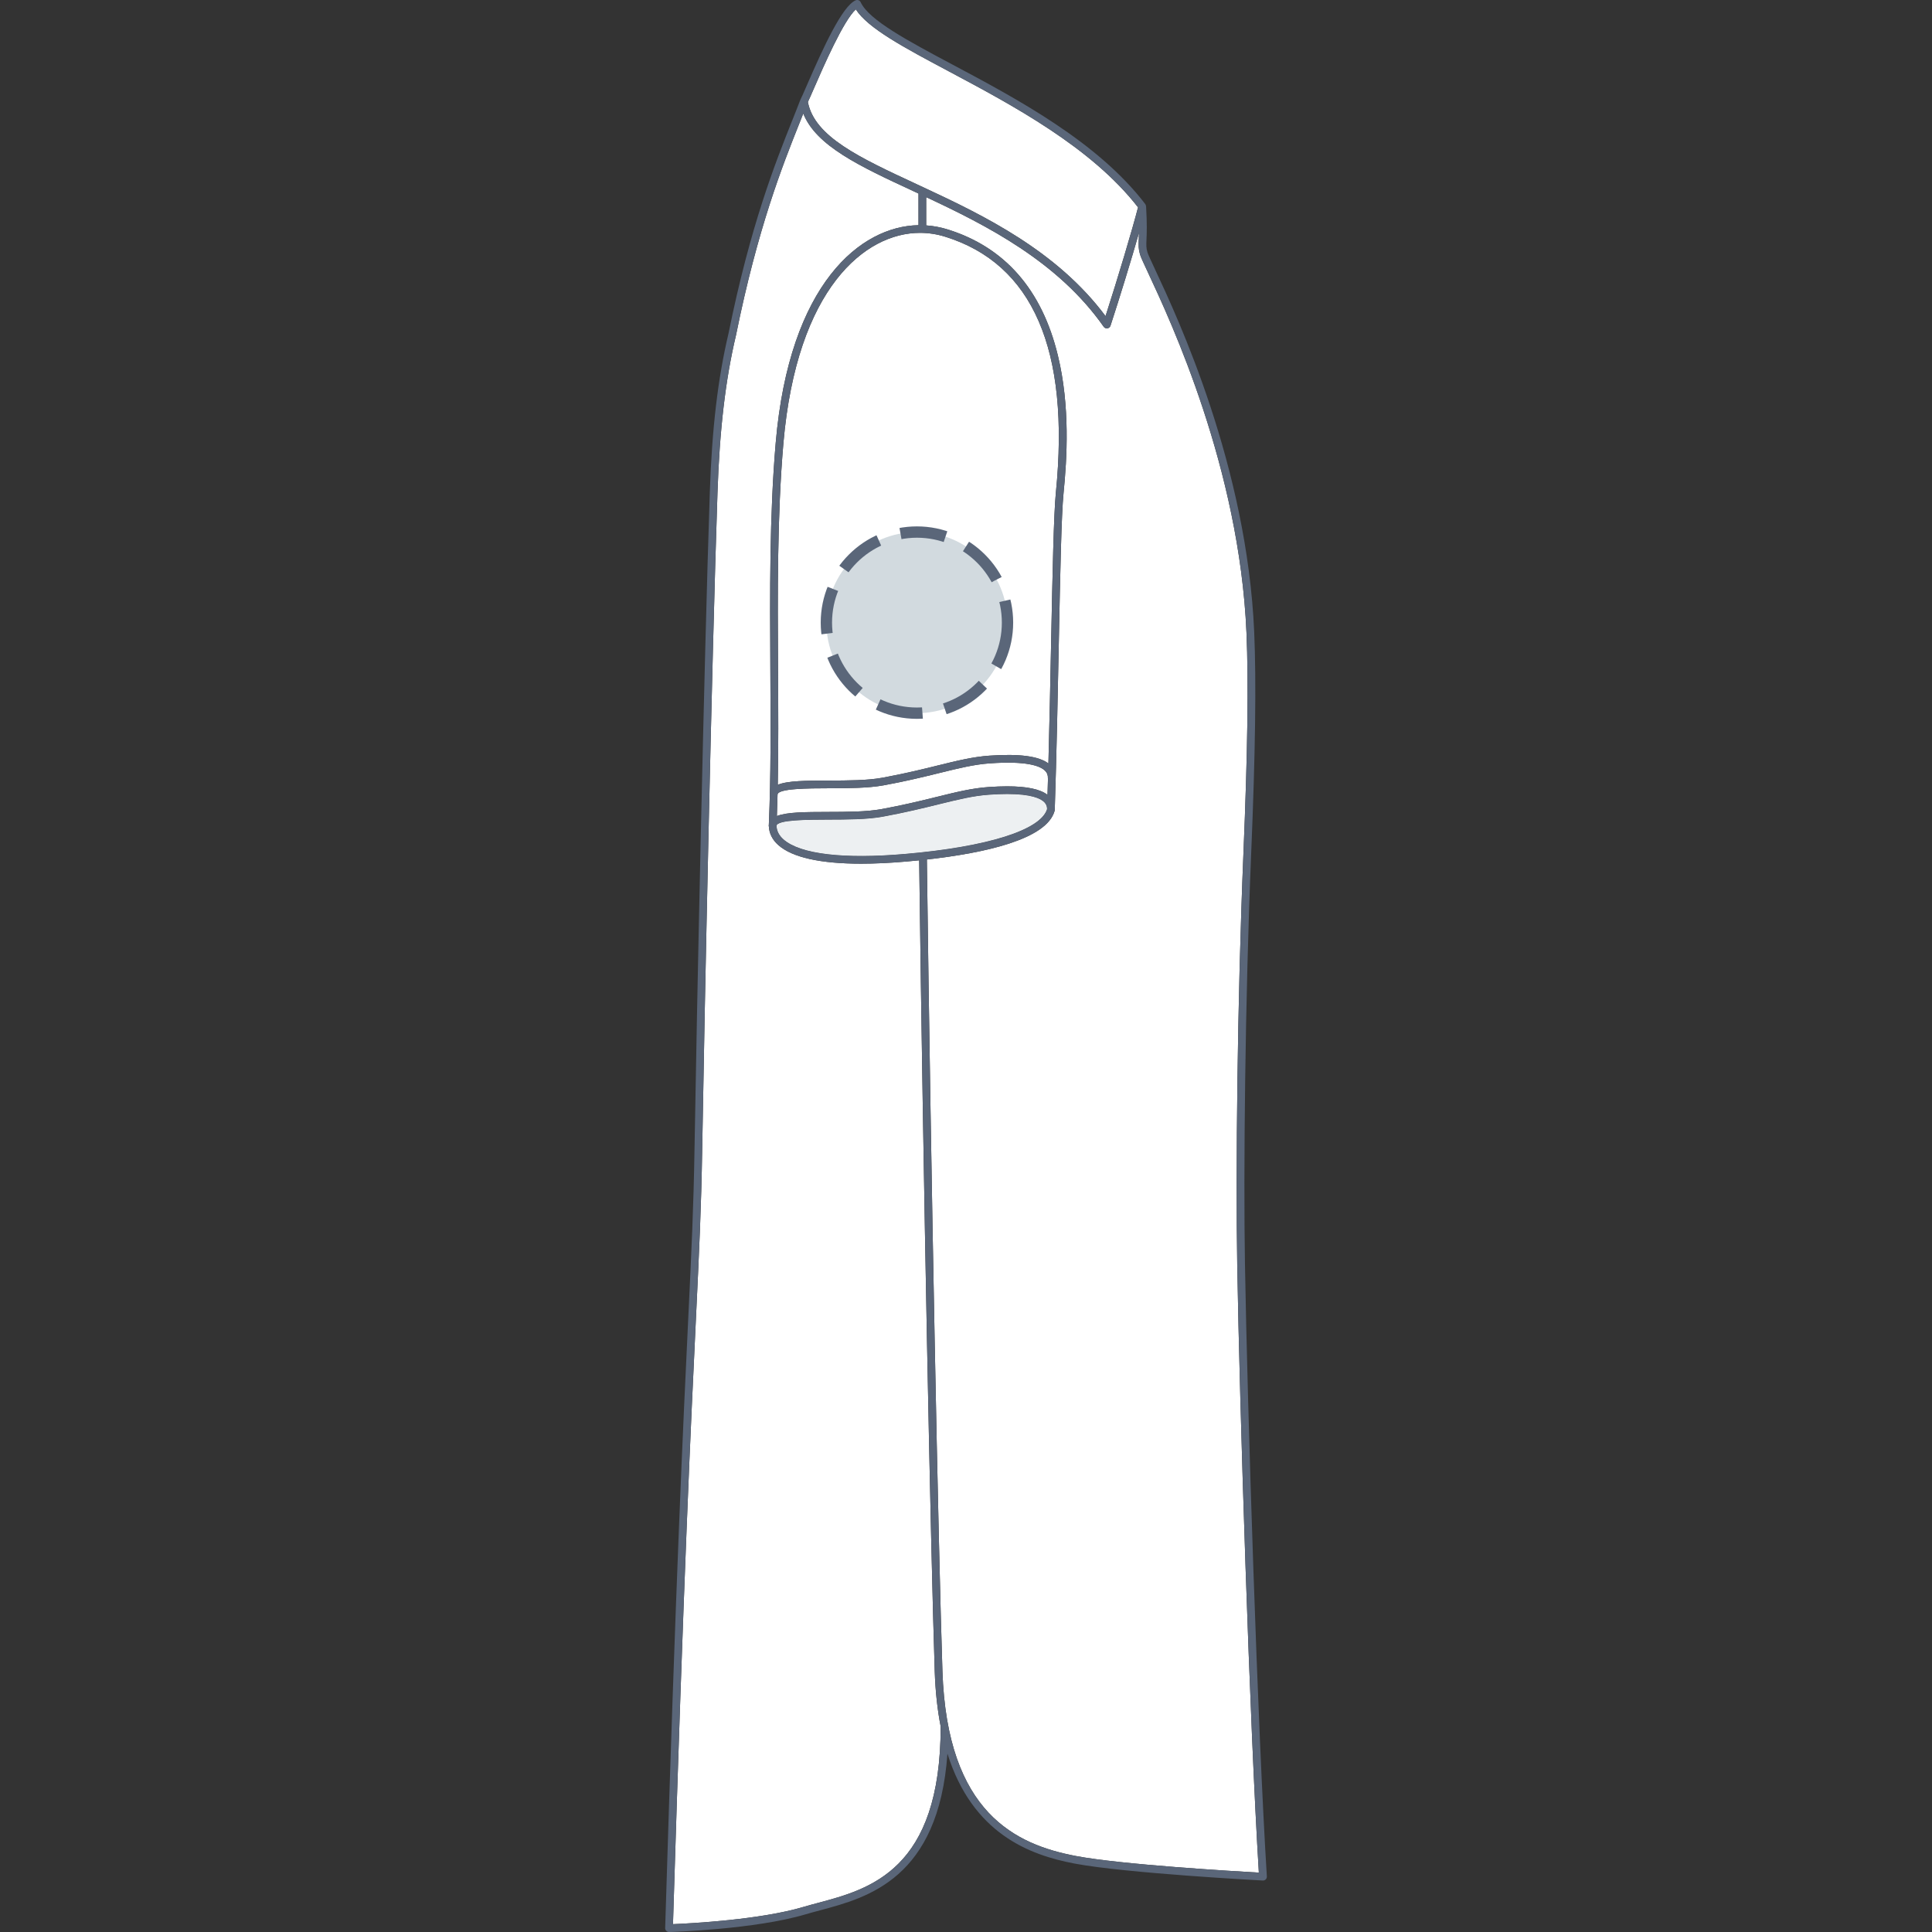 <svg xmlns="http://www.w3.org/2000/svg" xmlns:xlink="http://www.w3.org/1999/xlink" version="1.1" id="Chemise_manche_droite" x="0px" y="0px" width="512px" height="512px" viewBox="0 0 512 512" enable-background="new 0 0 512 512" xml:space="preserve">
<rect x="0" y="0" width="512" height="512" fill="#333333" stroke="none"/>
<g>
	<g id="Background">
		<path fill="#FFFFFF" d="M277.724,206.39c-0.002-0.05-0.023-0.095-0.021-0.145c0.036-0.823-0.21-1.46-0.778-2.015    c-1.285-1.255-4.857-2.621-14.572-1.938c-4.195,0.292-8.251,1.291-13.384,2.558c-4.137,1.018-8.827,2.173-14.813,3.271    c-4.103,0.752-9.393,0.764-14.507,0.778c-5.376,0.013-13.501,0.033-13.588,1.663c0,0.004-0.003,0.007-0.005,0.013    c-0.049,1.912-0.103,3.811-0.174,5.688c2.645-1.064,7.526-1.074,13.514-1.091c5.036-0.013,10.244-0.023,14.166-0.742    c5.923-1.087,10.582-2.234,14.691-3.246c5.228-1.289,9.357-2.306,13.73-2.611c1.773-0.124,3.43-0.186,4.925-0.186    c5.19,0,8.704,0.734,10.692,2.249C277.642,209.227,277.683,207.809,277.724,206.39z"></path>
		<path fill="#FFFFFF" d="M262.127,210.607c-4.197,0.292-8.252,1.291-13.385,2.556c-4.137,1.019-8.827,2.172-14.813,3.271    c-4.099,0.753-9.401,0.763-14.526,0.776c-5.361,0.016-13.439,0.036-13.615,1.64c0.065,1.373,0.665,2.553,1.848,3.6    c4.419,3.913,15.924,5.276,32.396,3.836c21.784-1.906,35.749-6.326,37.443-11.841c0.004-0.019,0.002-0.046,0.008-0.067    c-0.004-0.706-0.246-1.291-0.73-1.784c-0.972-0.989-3.466-2.171-9.843-2.171C265.462,210.423,263.856,210.487,262.127,210.607z"></path>
		<path fill="#FFFFFF" d="M301.843,61.714c-2.038,7.112-5.084,17.077-7.552,24.608c-0.121,0.367-0.438,0.633-0.818,0.692    c-0.049,0.007-0.098,0.011-0.148,0.011c-0.328,0-0.645-0.162-0.836-0.437c-12.129-17.293-31.016-26.844-47.039-34.34v7.485    c1.883,0.129,3.752,0.472,5.573,1.035c15.229,4.702,25.1,15.958,29.332,33.457c3.263,13.475,2.414,27.289,1.492,36.508    c-0.567,5.63-0.889,21.523-1.259,39.925c-0.276,13.722-0.589,29.273-1.063,43.87l-0.004,0.125    c-0.004,0.041-0.021,0.076-0.027,0.116c-0.008,0.037,0.002,0.07-0.01,0.107c-2.086,7.573-18.519,11.182-33.854,12.902    c1.101,86.33,3.053,182.498,4.124,215.063c1.241,37.709,19.546,46,35.349,49.015c12.029,2.294,42.247,4.056,48.506,4.405    c-2.409-39.283-5.084-123.077-5.729-161.135c-0.416-24.481,0.016-69.798,1.646-109.044c1.116-26.759,1.367-45.332,0.803-58.44    c-1.877-43.572-20.087-82.543-26.069-95.352c-1.189-2.548-1.909-4.087-2.127-4.813c-0.452-1.512-0.413-2.42-0.347-4.068    C301.808,62.936,301.826,62.371,301.843,61.714z"></path>
		<path fill="#FFFFFF" d="M212.874,30.085c-0.333,0.845-0.681,1.719-1.047,2.637c-4.388,11.005-11.02,27.636-16.767,56.051    c-0.001,0.006-0.005,0.011-0.006,0.019c-0.002,0.005,0,0.012-0.001,0.018c-2.786,11.709-4.348,24.977-4.912,41.757    c-1.531,45.341-3.451,137.479-4.054,174.162c-0.253,15.375-0.777,26.347-1.649,44.525c-1.306,27.227-3.275,68.311-6.089,160.667    c4.635-0.192,23.067-1.145,34.574-4.567c1.202-0.358,2.487-0.701,3.831-1.059c13.729-3.661,32.532-8.679,32.532-46.745    c0-0.003,0.002-0.005,0.002-0.008c-0.844-4.341-1.396-9.184-1.576-14.639c-1.069-32.552-3.021-128.619-4.121-214.909    c-1.14,0.116-2.269,0.223-3.381,0.321c-4.365,0.381-8.375,0.57-12.012,0.57c-10.762,0-18.243-1.659-21.917-4.911    c-1.588-1.403-2.434-3.087-2.533-5.001c-0.008-0.052-0.029-0.099-0.029-0.154c0-0.086,0.008-0.169,0.028-0.249    c0.567-12.894,0.488-26.641,0.402-41.194c-0.117-20.063-0.239-40.811,1.428-60.11c3.645-42.167,22.564-57.345,37.833-57.588V51.29    c-0.453-0.211-0.915-0.426-1.362-0.635C227.836,44.056,216.312,38.696,212.874,30.085z"></path>
		<path fill="#FFFFFF" d="M278.55,170.614c0.391-19.205,0.7-34.374,1.268-40.086c3.781-37.804-6.11-60.622-29.394-67.813    c-2.164-0.667-4.397-1.007-6.635-1.007c-14.469,0-32.623,14.597-36.18,55.735c-1.657,19.204-1.537,39.906-1.419,59.925    c0.063,10.635,0.119,20.836-0.073,30.608c2.622-1.086,7.507-1.102,13.526-1.117c5.027-0.014,10.224-0.026,14.145-0.745    c5.925-1.086,10.585-2.234,14.693-3.246c5.228-1.288,9.356-2.303,13.73-2.611c7.95-0.553,13.073,0.127,15.627,2.074    C278.126,191.506,278.351,180.578,278.55,170.614z"></path>
		<path fill="#FFFFFF" d="M251.451,18.912c-11.883-6.325-21.427-11.402-24.646-16.429c-3.276,2.939-8.688,15.385-11.104,20.944    c-0.715,1.642-1.261,2.898-1.604,3.604c1.755,9.208,13.717,14.761,28.815,21.776c0.631,0.293,1.276,0.596,1.919,0.894v0.001    c16.05,7.47,35.309,16.846,48.148,34.072c3.235-10.014,7.196-23.257,8.611-28.829C289.234,39.019,268.297,27.877,251.451,18.912z"></path>
	</g>
	<path id="Shape" opacity="0.75" fill="#E6EAED" d="M262.127,210.607c-4.197,0.292-8.252,1.291-13.385,2.556   c-4.137,1.019-8.827,2.172-14.813,3.271c-4.099,0.753-9.401,0.763-14.526,0.776c-5.361,0.016-13.439,0.036-13.615,1.64   c0.065,1.373,0.665,2.553,1.848,3.6c4.419,3.913,15.924,5.276,32.396,3.836c21.784-1.906,35.749-6.326,37.443-11.841   c0.004-0.019,0.002-0.046,0.008-0.067c-0.004-0.706-0.246-1.291-0.73-1.784c-0.972-0.989-3.466-2.171-9.843-2.171   C265.462,210.423,263.856,210.487,262.127,210.607z"></path>
	<path id="Outline" fill="#5A6679" d="M176.275,510.948c-0.008,0.28,0.101,0.556,0.299,0.753c0.191,0.189,0.451,0.299,0.723,0.299   c0.012,0,0.021,0,0.03,0c0.922-0.024,22.75-0.693,36.179-4.688c1.185-0.354,2.45-0.689,3.774-1.044   c12.69-3.385,31.45-8.393,33.801-41.521c6.662,21.195,21.729,26.842,33.646,29.109c13.521,2.574,49.562,4.48,49.923,4.502   c0.02,0.001,0.034,0.001,0.055,0.001c0.271,0,0.533-0.107,0.728-0.306c0.204-0.206,0.313-0.489,0.293-0.779   c-2.426-38.752-5.146-123.776-5.799-162.188c-0.415-24.45,0.02-69.719,1.646-108.924c1.114-26.82,1.371-45.445,0.803-58.615   c-1.896-43.979-20.231-83.229-26.262-96.127c-1.071-2.295-1.848-3.951-2.021-4.533c-0.354-1.187-0.327-1.833-0.264-3.399   c0.069-1.634,0.175-4.104-0.109-8.835l-0.021,0.001c-0.015-0.2-0.063-0.396-0.188-0.56c-12.585-16.487-33.942-27.854-51.107-36.985   c-11.865-6.316-22.114-11.771-24.323-16.521c-0.232-0.502-0.825-0.729-1.334-0.504c-3.563,1.559-8.539,12.442-12.924,22.524   c-0.791,1.822-1.417,3.261-1.694,3.779c-0.014,0.021-0.016,0.049-0.023,0.069s-0.023,0.03-0.03,0.051   c-0.628,1.655-1.349,3.464-2.143,5.454c-4.415,11.07-11.086,27.803-16.867,56.392c-2.813,11.839-4.393,25.229-4.962,42.139   c-1.528,45.353-3.452,137.51-4.055,174.196c-0.251,15.345-0.776,26.306-1.646,44.465   C181.09,376.494,179.109,417.809,176.275,510.948z M301.591,54.945c-1.415,5.572-5.376,18.815-8.611,28.829   c-12.84-17.226-32.099-26.602-48.148-34.072v-0.001c-0.643-0.298-1.288-0.601-1.919-0.894   c-15.099-7.015-27.061-12.568-28.815-21.776c0.344-0.706,0.89-1.962,1.604-3.604c2.416-5.559,7.827-18.005,11.104-20.944   c3.22,5.027,12.764,10.104,24.646,16.429C268.297,27.877,289.234,39.019,301.591,54.945z M206.191,177.368   c-0.118-20.019-0.238-40.721,1.419-59.925c3.557-41.138,21.711-55.735,36.18-55.735c2.237,0,4.471,0.34,6.635,1.007   c23.283,7.191,33.175,30.009,29.394,67.813c-0.567,5.712-0.877,20.881-1.268,40.086c-0.199,9.964-0.424,20.892-0.711,31.717   c-2.554-1.947-7.677-2.627-15.627-2.074c-4.374,0.308-8.503,1.323-13.73,2.611c-4.108,1.012-8.769,2.16-14.693,3.246   c-3.921,0.719-9.117,0.73-14.145,0.745c-6.02,0.015-10.904,0.031-13.526,1.117C206.31,198.204,206.253,188.003,206.191,177.368z    M240.031,226.286c-16.473,1.44-27.978,0.077-32.396-3.836c-1.183-1.047-1.782-2.227-1.848-3.6   c0.176-1.604,8.254-1.624,13.615-1.64c5.125-0.013,10.428-0.023,14.526-0.776c5.986-1.099,10.677-2.252,14.813-3.271   c5.133-1.265,9.188-2.264,13.385-2.556c1.729-0.12,3.335-0.184,4.782-0.184c6.377,0,8.871,1.182,9.843,2.171   c0.484,0.493,0.727,1.078,0.73,1.784c-0.006,0.021-0.004,0.048-0.008,0.067C275.781,219.96,261.816,224.38,240.031,226.286z    M206.061,210.562c0.087-1.63,8.212-1.65,13.588-1.663c5.114-0.014,10.404-0.026,14.507-0.778   c5.986-1.098,10.677-2.253,14.813-3.271c5.133-1.267,9.188-2.266,13.384-2.558c9.715-0.683,13.287,0.683,14.572,1.938   c0.568,0.555,0.814,1.192,0.778,2.015c-0.003,0.05,0.019,0.095,0.021,0.145c-0.041,1.419-0.082,2.837-0.123,4.246   c-1.988-1.515-5.502-2.249-10.692-2.249c-1.495,0-3.151,0.062-4.925,0.186c-4.373,0.305-8.503,1.322-13.73,2.611   c-4.109,1.012-8.769,2.159-14.691,3.246c-3.922,0.719-9.13,0.729-14.166,0.742c-5.987,0.017-10.869,0.027-13.514,1.091   c0.071-1.877,0.125-3.776,0.174-5.688C206.058,210.569,206.061,210.566,206.061,210.562z M249.753,442.841   c-1.071-32.565-3.023-128.733-4.124-215.063c15.336-1.72,31.769-5.329,33.854-12.902c0.012-0.037,0.002-0.07,0.01-0.107   c0.006-0.04,0.023-0.075,0.027-0.116l0.004-0.125c0.475-14.597,0.787-30.148,1.063-43.87c0.37-18.402,0.691-34.295,1.259-39.925   c0.922-9.219,1.771-23.033-1.492-36.508c-4.232-17.499-14.104-28.755-29.332-33.457c-1.821-0.563-3.69-0.906-5.573-1.035v-7.485   c16.023,7.496,34.91,17.047,47.039,34.34c0.191,0.275,0.508,0.437,0.836,0.437c0.051,0,0.1-0.004,0.148-0.011   c0.381-0.059,0.697-0.325,0.818-0.692c2.468-7.531,5.514-17.496,7.552-24.608c-0.017,0.657-0.035,1.222-0.059,1.695   c-0.066,1.648-0.105,2.556,0.347,4.068c0.218,0.726,0.938,2.265,2.127,4.813c5.982,12.809,24.192,51.78,26.069,95.352   c0.564,13.108,0.313,31.681-0.803,58.44c-1.631,39.246-2.063,84.563-1.646,109.044c0.646,38.058,3.32,121.852,5.729,161.135   c-6.259-0.35-36.477-2.111-48.506-4.405C269.299,488.841,250.994,480.55,249.753,442.841z M178.35,509.921   c2.813-92.356,4.783-133.44,6.089-160.667c0.872-18.179,1.396-29.15,1.649-44.525c0.603-36.683,2.522-128.82,4.054-174.162   c0.564-16.78,2.126-30.048,4.912-41.757c0.001-0.006-0.001-0.013,0.001-0.018c0.001-0.008,0.005-0.013,0.006-0.019   c5.747-28.415,12.379-45.046,16.767-56.051c0.366-0.918,0.714-1.792,1.047-2.637c3.438,8.611,14.962,13.971,29.175,20.57   c0.447,0.209,0.909,0.424,1.362,0.635v8.388c-15.269,0.243-34.188,15.421-37.833,57.588c-1.667,19.299-1.545,40.047-1.428,60.11   c0.086,14.553,0.165,28.3-0.402,41.194c-0.021,0.08-0.028,0.163-0.028,0.249c0,0.055,0.021,0.102,0.029,0.154   c0.1,1.914,0.945,3.598,2.533,5.001c3.674,3.252,11.155,4.911,21.917,4.911c3.637,0,7.646-0.189,12.012-0.57   c1.112-0.098,2.241-0.205,3.381-0.321c1.1,86.29,3.052,182.357,4.121,214.909c0.181,5.455,0.732,10.298,1.576,14.639   c0,0.003-0.002,0.005-0.002,0.008c0,38.066-18.804,43.084-32.532,46.745c-1.344,0.357-2.629,0.7-3.831,1.059   C201.417,508.776,182.985,509.729,178.35,509.921z"></path>
</g>
<circle fill="#D2DADF" cx="243" cy="165" r="24"></circle><circle stroke="#5A6679" fill="none" stroke-width="3" stroke-miterlimit="10" stroke-dasharray="12.08,6.04" cx="243" cy="165" r="24"></circle></svg>